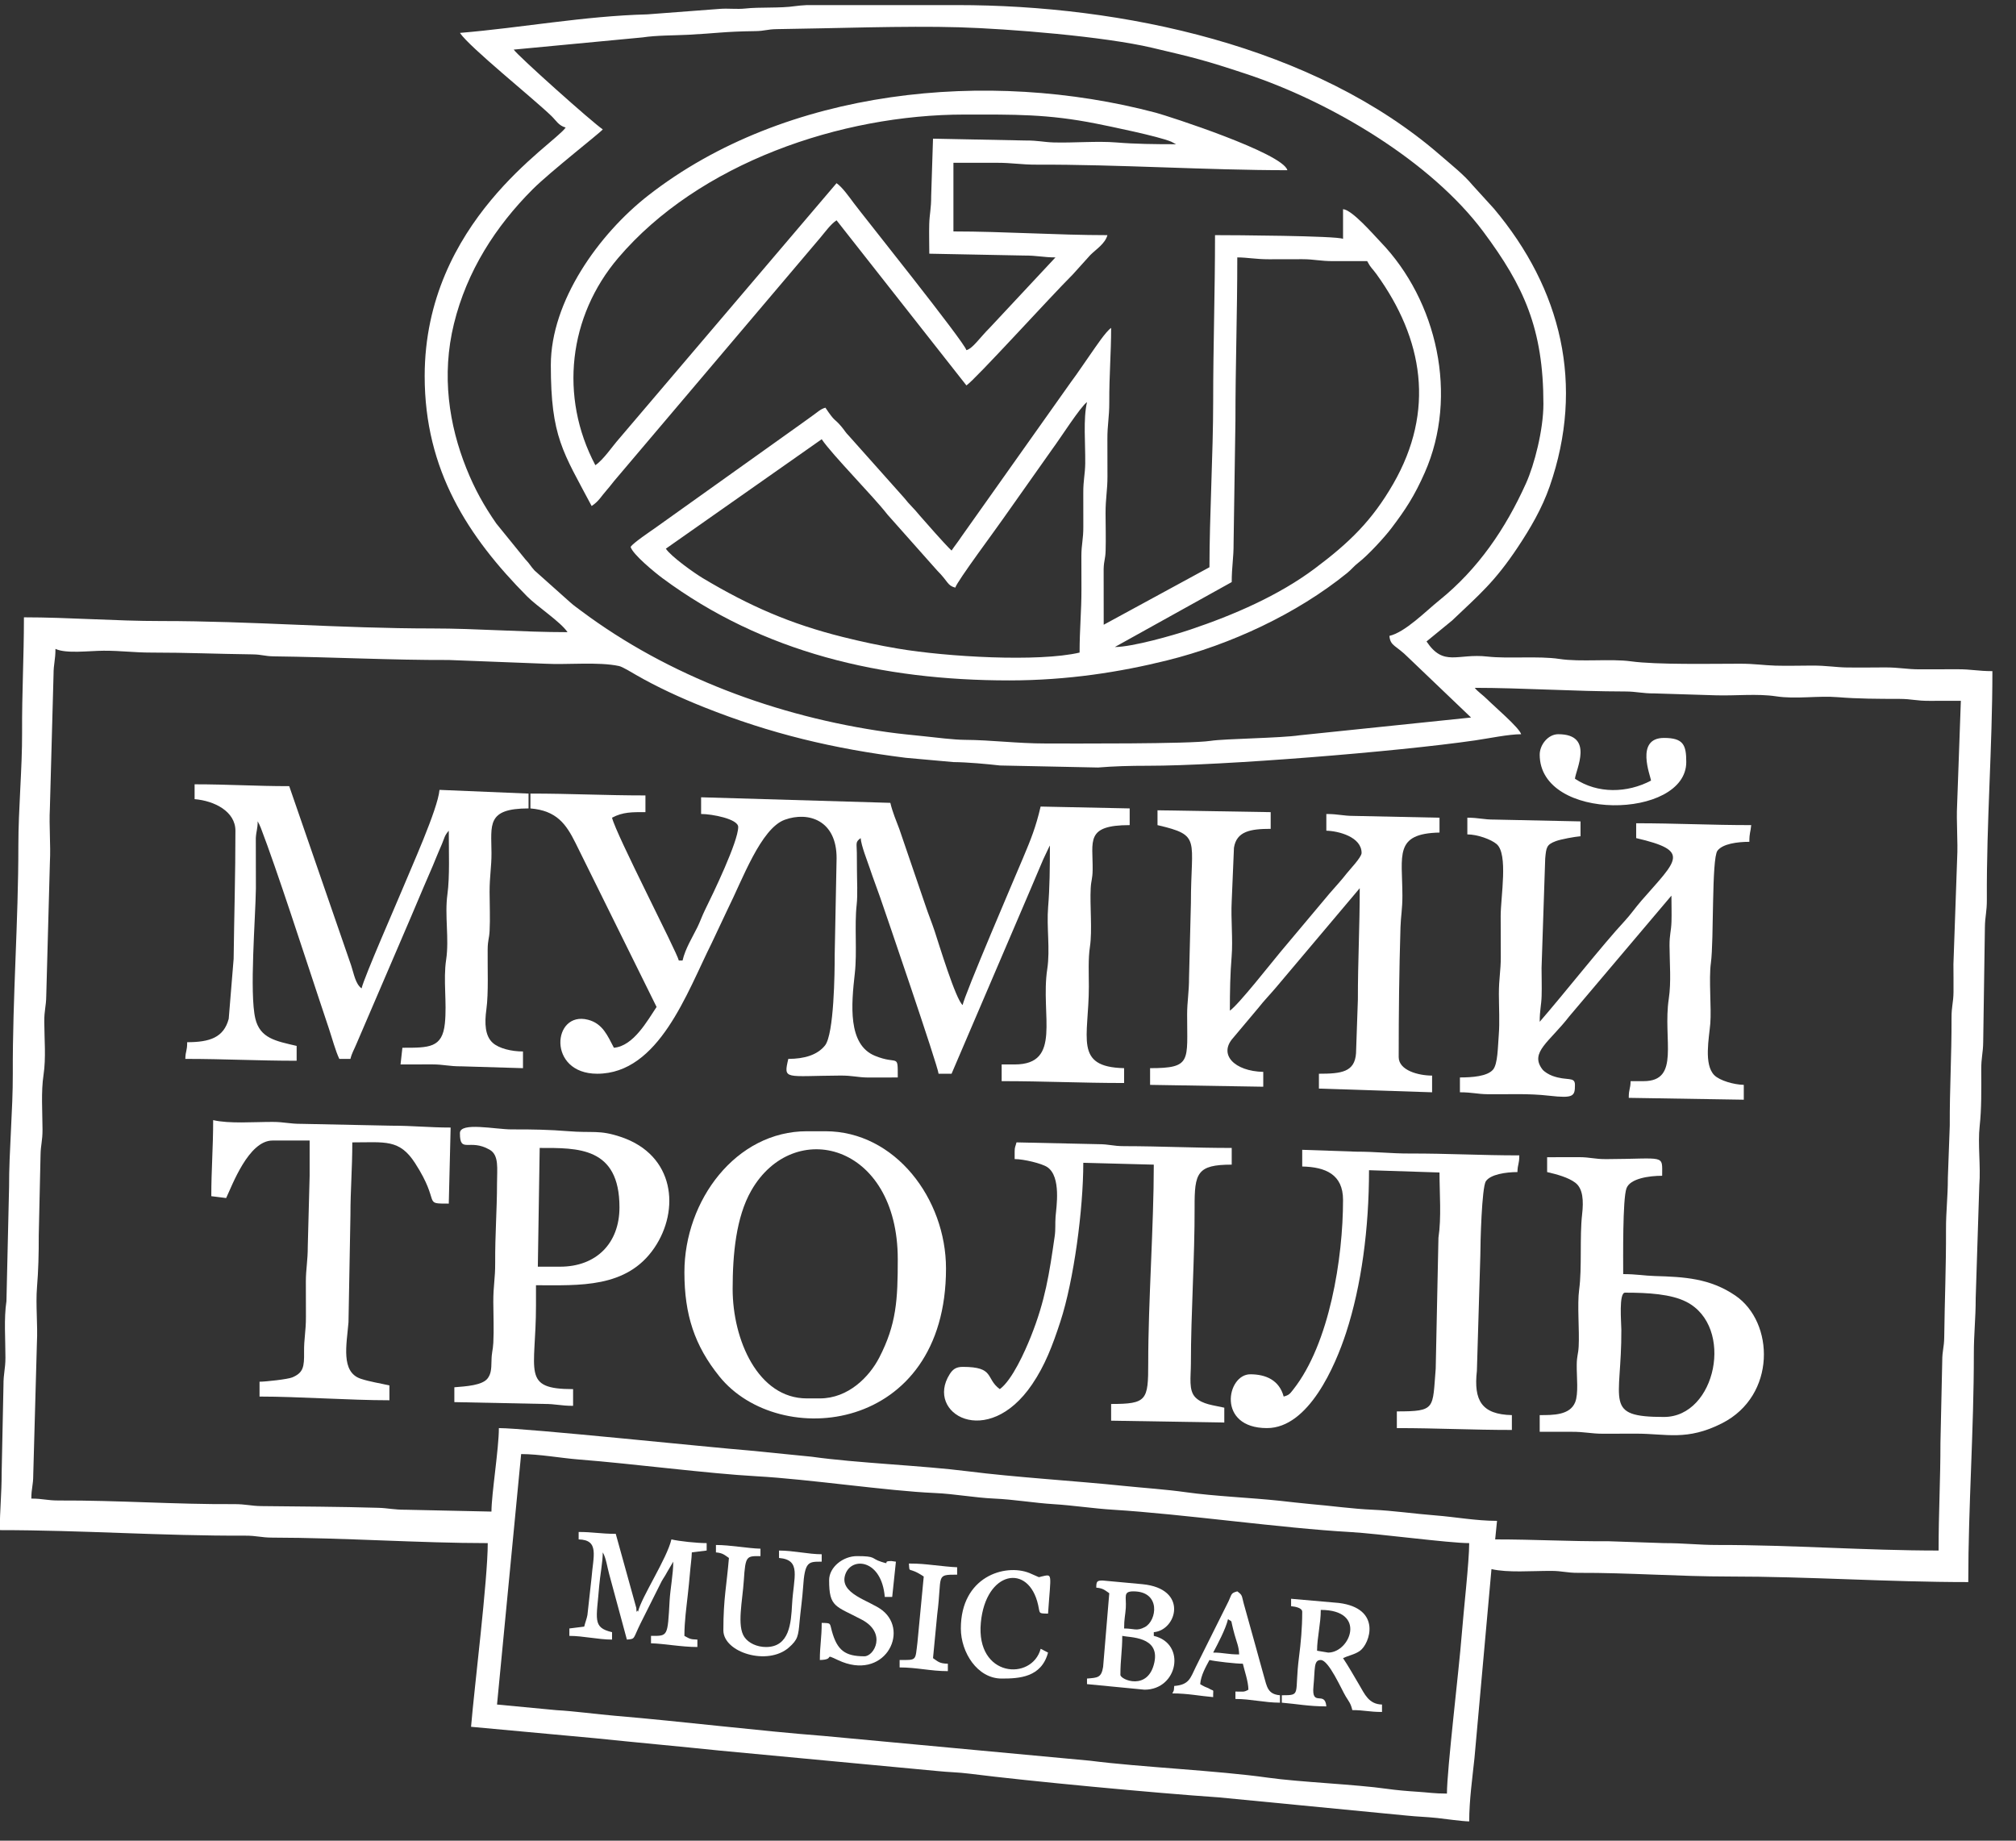 <?xml version="1.0" encoding="UTF-8"?> <!-- Creator: CorelDRAW 2020 (64-Bit) --> <svg xmlns="http://www.w3.org/2000/svg" xmlns:xlink="http://www.w3.org/1999/xlink" xmlns:xodm="http://www.corel.com/coreldraw/odm/2003" xml:space="preserve" width="92mm" height="84mm" style="shape-rendering:geometricPrecision; text-rendering:geometricPrecision; image-rendering:optimizeQuality; fill-rule:evenodd; clip-rule:evenodd" viewBox="0 0 9200 8400"><rect x="0" y="0" width="9200" height="8400" fill="#333333" stroke="none"/> <defs> <style type="text/css"> <![CDATA[ .fil0 {fill:white} ]]> </style> </defs> <g id="Слой_x0020_1">  <g id="_1786204711904"> <path class="fil0" d="M6603.08 8185.07c-58.99,0 -85.63,-5.39 -135.47,-8.47 -40.51,-2.49 -95.89,-7.15 -139.05,-13.34 -141.06,-20.24 -399.43,-30.6 -541.9,-50.77 -232.87,-32.97 -579.55,-47.67 -811.6,-77.4l-1216.14 -113.13c-295.29,-22.82 -649.28,-66.5 -949.64,-91.75 -90.48,-7.61 -185.46,-21.19 -270.45,-25.89l-270.68 -25.65 110.06 -1143c82.67,0 182.78,18.52 263.11,24.76 247.6,19.23 585.68,64.06 812.41,76.59 237.78,13.14 595.22,67.07 812.61,76.39 89.71,3.85 182.02,21.58 270.93,25.4 89.62,3.85 181.36,19.95 270.88,25.46 88.62,5.46 182.31,19.94 270.93,25.4 320.82,19.76 770.46,84.5 1083.48,101.85 123.33,6.84 449.78,50.55 542.12,50.55 0,84.41 -25.73,309.1 -34.51,422.69 -11.99,155.12 -67.09,611.48 -67.09,720.31zm-2920.06 -8161.86l684.86 0c751.88,0 1629.93,183.95 2207.91,687.69 48.39,42.16 104,85.54 144.73,134.66l96.85 106.36c308.75,367.22 415.21,805.34 254.71,1267.49 -34.86,100.38 -88.15,191.44 -145.58,277.75 -106.21,159.66 -176.38,216.96 -300.14,334.86l-116.41 95.25c78.55,117.31 140.28,53.49 278.16,68.97 94.76,10.64 233.58,-3.46 327.86,10.81 98.89,14.97 232.99,-1.93 327.62,11.04 115.87,15.89 363.82,10.86 497.22,10.78 64.91,-0.04 108.56,7.19 160.59,8.75 55.09,1.65 114.08,-0.21 169.62,-0.28 65.51,-0.08 106.65,8.14 160.52,8.8 56.11,0.7 113.47,-0.15 169.7,-0.36 67.1,-0.25 99.51,8.94 160.64,8.69 56.55,-0.23 113.11,0.02 169.65,-0.31 64.24,-0.37 94.2,8.58 160.75,8.58 0,347.94 -27.3,690.7 -25.29,1041.51 0.33,56.99 -8.3,76.85 -8.91,126.55l-7.8 525.61c-0.61,49.71 -9.24,69.56 -8.91,126.55 0.51,89.11 1.46,178.9 -7.12,255.35 -9.28,82.65 5.29,185.02 -1.68,269.25l-16.49 516.91c0.01,96.27 -8.52,159.76 -8.47,254 0.21,348.76 -25.4,691.85 -25.4,1041.4 -370.52,0 -725.93,-25.49 -1092.2,-25.4 -228.23,0.06 -459.49,-17.66 -685.99,-16.73 -56.14,0.23 -73,-8.88 -126.52,-8.96 -87.96,-0.12 -197.18,9.07 -271.22,-8.18l-77.55 862.26c-9.2,88.04 -24.05,192.45 -24.05,289.21 -36.22,-0.81 -110.26,-11.76 -145.37,-15.5 -52.28,-5.57 -88.24,-5.76 -141.15,-11.25l-856.78 -83.02c-286.07,-19.34 -873.88,-74.51 -1136.59,-108 -53.46,-6.82 -95.59,-6.62 -148.61,-12.26l-990.69 -93.05c-183.76,-19.06 -385.96,-37.49 -569.96,-56.57l-565.92 -52.15c15.03,-180.52 76.2,-670.99 76.2,-838.2 -308.91,0 -657.74,-24.66 -982.42,-25.11 -53.52,-0.07 -70.38,-9.18 -126.51,-8.95 -378.12,1.54 -740.28,-25.21 -1117.8,-25.21 0,-92.44 8.47,-163.45 8.47,-262.46l8.27 -398.13c-0.23,-56.14 8.88,-73 8.95,-126.51 0.12,-84.42 -7.51,-177.83 4.6,-257.87l12.03 -521.37c-0.37,-163.53 17.58,-353.21 16.97,-516.43 -1.29,-350.01 25.58,-692.56 25.38,-1041.42 -0.1,-165.83 17.83,-352.92 16.99,-516.41 -0.94,-181.98 8.41,-339.48 8.41,-524.99 205.7,0 414.58,17.06 626.53,16.93 408.97,-0.24 822.49,33.91 1236.13,33.87 203.82,-0.02 412.11,16.93 618.07,16.93 -31.63,-47.23 -138.29,-116.67 -184.17,-162.96 -269.07,-271.52 -467.76,-575.47 -467.76,-1005.44 0,-705.1 591.75,-1057.31 643.46,-1134.53 -32.05,-8.56 -43.26,-31.61 -65.45,-53.08 -82.06,-79.44 -373.1,-312.95 -417.15,-378.72 280.78,-23.36 567.53,-77.23 855.22,-84.59l330.56 -25.03c38.03,-3.14 78.9,2.58 116.85,-1.68 64.22,-7.21 159.88,-0.76 226.27,-10.81 13.35,-2.02 32.24,-3.63 55.31,-4.89zm3047.06 3115.73c211.45,0 453.62,16.32 686.09,16.64 54.48,0.08 75.73,9.21 135.06,8.87l279.24 8.63c90.39,2.71 188.7,-8.41 274.78,4.62 91.54,13.86 190.24,-3.73 283.85,4.02 88.15,7.29 180.01,7.59 280.14,7.73 54.47,0.08 75.73,9.21 135.06,8.87 48.01,-0.28 96.03,-0.11 144.05,-0.11l-16.98 474.09c-4.29,79.45 4.38,166.17 0.08,245.61l-16.97 482.56c0,42.24 0.86,85.23 0.34,127.34 -0.61,48.9 -9.23,63.81 -9,118 0.71,173.78 -8.79,317.67 -8.08,491.46l-8.66 236.87c0,90.74 -8.8,153.01 -8.49,237.04 0.63,170.01 -5.97,318.48 -8.11,491.43 -0.59,48.05 -9.02,58.57 -9.09,109.44l-8.18 372.82c0.1,168.93 -8.46,316.87 -8.46,491.07 -336.29,0 -669.9,-25.81 -1007.54,-25.4 -90.56,0.11 -151.77,-8.48 -245.53,-8.47l-253.89 -8.58c-180.31,1.03 -333.93,-8.35 -516.58,-8.35l8.47 -84.67c-96.38,0 -191.5,-17.91 -280.04,-24.76 -97.79,-7.55 -194.07,-21.98 -287.29,-25.98 -93.56,-4.02 -190.59,-18.08 -287.07,-26.19 -38.09,-3.21 -100.77,-10.84 -137.63,-14.77 -127.47,-13.57 -300.23,-20.95 -426.8,-38.87 -92.96,-13.16 -196.78,-19.87 -284.32,-28.95 -222.79,-23.1 -495.67,-39.11 -712.21,-66.72 -207.43,-26.45 -506.66,-37.34 -712.46,-66.47l-284.89 -28.38c-166.72,-12.88 -1018.08,-102.24 -1142.36,-102.24 0,93.91 -33.86,301.84 -33.86,381l-389.53 -8.41c-56.65,0.29 -80.59,-7.42 -126.66,-8.8 -184.74,-5.53 -349.25,-5.57 -534.02,-7.85 -49.7,-0.62 -69.56,-9.25 -126.55,-8.92 -266.71,1.53 -527.28,-17.72 -796.17,-16.62 -56.12,0.23 -72.87,-8.67 -126.81,-8.67 0,-48.28 8.69,-58.7 8.76,-109.78l16.68 -601.38c4.38,-81.11 -6.19,-173.83 0.41,-253.59 6.18,-74.68 8.21,-150.6 8.01,-237.52l8.14 -364.4c0.6,-48.9 9.22,-63.81 9,-118 -0.33,-81.52 -6.98,-172.15 4.7,-249.3 11.59,-76.6 3.7,-163.19 3.37,-242.16 -0.22,-54.18 8.4,-69.09 9,-118l16.64 -609.89c4.29,-79.45 -4.37,-166.17 -0.08,-245.62l16.68 -609.85c0.08,-52.37 8.76,-65.44 8.76,-118.24 48.35,23.2 155.69,8.6 220.14,8.46 82.94,-0.19 134.66,8.53 220.13,8.48 157.97,-0.1 295.69,6.12 457.53,8.12 47.03,0.58 53.9,8.56 100.93,9.14 267.23,3.31 541.96,17.52 796.23,16.58l440.2 17c100.5,5.42 242.92,-9.63 336.6,10.52 16.23,3.49 59.16,29.87 77.87,40.67 93.83,54.17 201.02,103.71 310.02,147.18 303.94,121.18 590.68,189.64 920.54,230.93l217.54 19.53c64.48,0.52 154.19,8.95 213.04,15.55l447.05 9.26c72.28,-5.98 144.62,-8.02 229.05,-8.02 333.6,0 1132.03,-63.48 1492.73,-115.94 61.34,-8.92 152.47,-27.99 209.07,-27.99 -7.86,-29.42 -123.88,-128 -154.45,-158.82 -18.38,-18.54 -46.01,-37.55 -57.22,-52.85zm-4385.73 -2912.53l587.77 -55.69c65.05,-9.75 140.89,-8.67 208.11,-12.03 122.49,-6.11 164.76,-14.91 305.12,-16.61 47.03,-0.57 53.89,-8.56 100.93,-9.14 245.72,-3.04 584.13,-15.77 830.34,-8.41 230.26,6.89 662.03,41.94 880.35,93.32 193.39,45.52 238.94,56.2 430.64,119.7 381.67,126.42 841.06,396.49 1082.41,720.99 183.49,246.7 273.33,441.06 273.33,785 0,117.73 -41.21,277.12 -79.03,361.24 -93.52,208 -219.39,392.52 -396.35,534.99 -60.91,49.04 -154.88,145.22 -227.36,162.1 3.95,47.48 30,41.96 86.82,99.45l285.72 273.09 -782.51 81.09c-88.66,13.21 -339.26,15.24 -406.4,25.4 -97.3,14.73 -632.31,12.04 -749.96,12.04 -134.72,0 -247.56,-15.9 -372.76,-16.71 -49.02,-0.32 -133.28,-10.83 -179.01,-15.72 -66.51,-7.12 -112.4,-10.95 -174.96,-19.77 -502.38,-70.81 -996.39,-254.89 -1394.78,-552.55 -20.55,-15.35 -33.81,-24.38 -52.25,-40.89l-161.05 -143.75c-18.99,-20.72 -21.87,-30.3 -42.05,-51.08l-132.73 -163.6c-55.65,-80.52 -97.89,-155.16 -136.86,-252.61 -78.34,-195.92 -114.14,-423.05 -56.3,-658.66 58.94,-240.07 189.61,-444.1 359.6,-614.07 78.92,-78.91 311.11,-260.36 319.62,-273.05 -48.44,-32.44 -387.28,-335.51 -406.4,-364.07z"></path> <path class="fil0" d="M5087.55 2952.67l-16.51 9.74 16.51 -9.74zm0 0l533.4 -296.33c0,-71.79 8.88,-107.89 8.52,-177.74l8.41 -558.86c0,-252.26 8.47,-486.9 8.47,-745.06 44.87,0 85.4,8.61 143.92,8.47 50.86,-0.11 101.85,-0.37 152.7,-0.3 55.34,0.08 81.57,9.13 143.59,8.82 50.8,-0.27 101.65,-0.06 152.45,-0.06 17.36,32.81 23.07,32.53 42.37,59.23 213.89,296.03 268.83,623.49 76.61,957.21 -96.84,168.11 -200.26,268.44 -358.37,386.7 -164.77,123.25 -369.32,211.67 -568.12,278.55 -77.07,25.92 -264.28,79.37 -343.95,79.37zm-160.87 25.4c-188.16,43.84 -606.34,19.57 -828.56,-18.1 -89.52,-15.17 -164.81,-31.33 -251.78,-53.02 -238.41,-59.47 -424.84,-140.67 -638.04,-267.89 -40.05,-23.9 -145.22,-98.58 -169.69,-135.12l711.2 -499.53c47.14,70.39 236.23,261.11 299.91,343.56l227.02 255.58c51.99,51.95 45.64,68.3 82.67,78.19 7.52,-28.16 192.36,-276.18 218.55,-314.86l227.8 -322.52c31.21,-41.72 125.98,-189.99 154.79,-209.28 -17.92,76.92 -7.01,188.87 -8.13,279.73 -0.63,50.54 -9.17,75.7 -8.86,135.08 0.26,50.85 -0.13,101.71 0.17,152.56 0.34,59.34 -8.8,80.59 -8.87,135.07 -0.07,50.84 0.18,101.83 0.3,152.7 0.22,98.04 -8.48,181.44 -8.48,287.85zm1202.27 -1888.06c-29.36,-14.09 -504.34,-16.93 -584.2,-16.93 0,264.1 -8.47,502.64 -8.47,762 0,232.02 -16.93,522.37 -16.93,753.53l-482.6 262.46 -0.28 -254.27c1.25,-41.79 7.77,-42.33 9.02,-84.12 1.65,-55.04 -0.16,-114.13 -0.29,-169.62 -0.15,-69.46 8.93,-106.96 8.68,-169.12 -0.23,-56.55 0.01,-113.1 -0.31,-169.64 -0.38,-65.83 8.86,-99.57 8.6,-169.2 -0.46,-124.01 8.44,-221.46 8.44,-338.69 -24.56,16.44 -73.08,90.34 -93.1,118.56 -30.89,43.53 -57.56,84.95 -90.78,129.35l-498.56 703.71c-17.05,25.82 -30.98,42.41 -45.69,64.38 -6.57,-4.82 -63.99,-67.09 -73.7,-78.7l-71.49 -80.91c-25.9,-32.44 -47.31,-49.88 -71.37,-81.03l-251.38 -282.03c-18.27,-18.81 -18.41,-23.37 -34.09,-42.1 -35.83,-42.79 -26.45,-16.6 -73.7,-87.16 -22.19,5.92 -37,21.25 -57.62,35.51 -21.72,15.03 -32.3,24.13 -54.13,39.01l-667.13 475.87c-24.37,17.19 -95.6,64.78 -110.12,84.6 9.17,34.37 112.17,118.4 145.08,142.79 458.89,340.25 1001.6,466.81 1582.12,466.81 268.46,0 508.8,-38.62 721.38,-91.42 290.37,-72.1 591.58,-212.6 820.88,-398.31 21.1,-17.09 29.87,-30.64 53.04,-48.56 43.07,-33.31 117.4,-114.17 148.99,-155.81 65.05,-85.73 105.68,-147.92 152.49,-253.91 155.28,-351.57 56.32,-785.09 -201.16,-1052.41 -33.19,-34.45 -129.49,-146.6 -171.62,-150.11l0 135.47z"></path> <path class="fil0" d="M2420.55 3689.27c119.83,9.98 162.79,71.23 206.02,158.05l369.71 747.89c-41.47,61.92 -105.31,178.82 -194.73,186.26 -28.77,-54.36 -50.64,-110.46 -118.33,-127.88 -162.35,-41.77 -187.41,246.42 42.13,246.42 281.66,0 409.57,-370.59 522.11,-595.49l73.27 -155.33c67.29,-134.48 151.32,-368.69 260.65,-408.23 108.13,-39.11 237.53,2.5 236.38,176.71l-8.67 440.48c0.18,77.99 -2.78,361.04 -44.27,412.93 -34.4,43.04 -93.62,61.19 -167.41,61.19 -22.78,97.81 -15.9,77.54 237.18,76.09 56.99,-0.33 76.85,8.3 126.55,8.92 44.93,0.55 90.75,-0.34 135.81,-0.34 0,-113.22 2.31,-54.96 -104.35,-98.86 -124.77,-51.36 -107.62,-234.08 -91.62,-376.51 10.93,-97.38 -2.16,-218.68 8.46,-313.27 5.08,-45.21 1.25,-112.07 1.24,-159.63 0,-25.63 -0.17,-51.05 -0.47,-76.67 -0.52,-44.4 -7.56,-48.97 17.4,-67.26 3.02,36.3 30.29,103.63 41.26,136.54 15.85,47.59 30.26,84.16 46.68,131.12 22.92,65.53 264.69,771.84 267.66,807.61l59.27 0 335.04 -782.57c20.07,-47.93 36.52,-84.32 55.63,-130.63 9.26,-22.43 16.46,-37.88 27.8,-65.33l27.19 -57.48c0.62,-1.15 1.89,-3.69 3.07,-5.39 0,99.56 -0.79,192.48 -8.02,279.84 -7.75,93.61 9.84,192.31 -4.02,283.85 -31.9,210.78 69.26,435.37 -148.82,435.37l-59.27 0 0 76.2c196.24,0 363.32,8.47 558.8,8.47l0 -67.73c-231.17,-5.15 -160.84,-138.67 -160.87,-372.54 0,-59.76 -3.53,-125.7 4.9,-181.37 11.29,-74.64 -0.71,-188.93 3.53,-267.4 2.03,-37.66 8.31,-40.62 8.84,-84.29 1.6,-130.46 -35.05,-203.54 169,-203.54l0 -76.2 -406.4 -8.46c-22.15,95.08 -44.48,149.48 -79.77,233.49 -25.72,61.22 -272.91,637.37 -275.83,672.44 -31.17,-22.84 -110.2,-283.65 -128.07,-337.6 -13.4,-40.45 -28.44,-76.3 -42.4,-118.46l-118.62 -347.05c-13.7,-36.55 -31.17,-77.08 -41.11,-119.76l-863.6 -25.4 0 76.2c49.51,0 169.33,22.64 169.33,59.27 0,66.46 -113.23,301.36 -152.52,380.88 -12.29,24.86 -21.36,51.55 -33.62,76.45 -23.17,47.04 -55.06,97.33 -67.86,152.27l-16.93 0c-9.6,-41.19 -287.29,-576.77 -304.8,-651.93 49.92,-26.42 91.37,-25.4 152.4,-25.4l0 -76.2c-185.04,0 -340.72,-8.47 -524.93,-8.47l0 67.73z"></path> <path class="fil0" d="M4240.88 1157.74l431.86 8.41c61.97,-0.32 88.15,8.53 143.87,8.53l-298.45 319.61c-48.58,48.57 -78.82,95.94 -107.95,103.72 -10.44,-39.13 -473.25,-616.31 -514.04,-671.29 -20.81,-28.06 -53.16,-73.66 -78.62,-90.71l-992.58 1166.42c-29.99,33.64 -71.02,95.69 -108.09,120.51 -165.74,-313.23 -121.72,-680.14 104.18,-945.68 368.1,-432.7 1015.69,-654.52 1580.69,-654.52 225.88,0 377.34,-3.15 601.87,41.6 58.63,11.69 282.6,57.54 341.15,82.18l22.18 11.69c-97.03,0 -186.53,-1 -271.38,-8.02 -88.78,-7.35 -196.28,2.56 -287.7,-0.17 -46.07,-1.38 -70.02,-9.09 -126.67,-8.8l-423.39 -8.41 -8.41 262.52c0.29,56.65 -7.42,80.6 -8.8,126.67 -1.31,44.06 0.28,91.29 0.28,135.74zm-1727.2 508c0,328.56 55.44,396.23 186.27,643.47 34.46,-23.08 42.59,-43.32 69.91,-74.02 15.83,-17.79 19.58,-24.7 34.22,-41.98l939.89 -1109.05c24.07,-28.64 46.7,-60.82 73.58,-78.82l592.66 753.54c42.01,-28.13 381.86,-403.3 484.84,-505.76l80.31 -89.04c27.24,-27.09 67.88,-51.92 78.32,-91 -229.36,0 -473.37,-16.94 -702.73,-16.94l0 -313.26c64.91,0 129.85,0.21 194.76,-0.03 73.8,-0.27 112.41,8.79 186.21,8.52 365.81,-1.36 779.45,25.37 1143.03,25.37 -20.9,-78.27 -544.57,-247.58 -601.07,-262.53 -765.45,-202.5 -1689.85,-110.38 -2315.17,377.37 -227.26,177.26 -445.03,483.81 -445.03,774.16z"></path> <path class="fil0" d="M888.08 3646.94c90.58,7.54 186.27,56.16 186.27,143.93 0,203.99 -5.63,382.09 -8.13,584.54l-22.42 273.91c-22.75,85.52 -86.5,106.75 -189.59,106.75 0,42.56 -7.61,37.91 -8.46,76.2 178.58,0 328.56,8.47 508,8.47l0 -67.73c-94.93,-22.12 -167.06,-34.51 -188.51,-124.77 -27.61,-116.18 0.91,-459.85 2.58,-594.56l-0.38 -228.98c1.75,-32.58 8.51,-41.42 8.51,-76.16 1.18,1.7 2.67,2.45 3.1,5.36 0.42,2.93 2.48,4.22 3.05,5.42 0.22,0.46 7.75,17.58 7.77,17.63 73.91,192.29 198.76,579.84 266.55,783.31 14.46,43.4 28.55,85.65 44.45,133.35 14.67,43.98 30.22,102.42 47.61,138.66l50.8 0c5.96,-25.58 15.93,-40.83 26.6,-66.53l195.88 -456.05c38.78,-90.5 73.1,-169.84 111.35,-261.19 19.6,-46.81 37.86,-85.6 55.64,-130.63 9.17,-23.24 17.57,-41.31 27.72,-65.41 11.89,-28.23 11.55,-38.58 31.54,-61.59 0,94.39 4.82,210.11 -6.15,290.18 -13.38,97.63 8.72,202.42 -5.89,298.92 -13.9,91.83 4.16,194.99 -5.77,290.56 -11.67,112.31 -72.1,110.94 -193.85,110.94l-8.47 76.2c48.06,0 96.19,-0.35 144.22,-0.29 54.48,0.08 75.73,9.21 135.07,8.87l279.51 8.36 0 -76.2c-52.42,0 -109.77,-13.75 -138.24,-39.56 -34.72,-31.48 -37.81,-87.59 -28.78,-152.86 10.19,-73.71 4.78,-189.72 5.82,-273.59 0.54,-43.66 6.81,-46.63 8.84,-84.29 3,-55.57 0.03,-121.18 -0.04,-177.84 -0.09,-71.68 8.94,-114.33 8.66,-177.6 -0.55,-128.59 -23.66,-203.4 169.14,-203.4l0 -67.73 -406.4 -16.93c-7.26,87.24 -131.27,360.39 -170.45,456.08 -23.86,58.26 -173.06,397.95 -185.15,449.85 -28.23,-20.69 -34.64,-65.88 -47.61,-104.79l-282.59 -818.08c-153.58,0 -277.7,-8.46 -431.8,-8.46l0 67.73z"></path> <path class="fil0" d="M6696.21 3807.81c45.93,0 108.41,22.69 133.63,44.17 53.54,45.61 18.61,239.06 18.48,328.07 -0.08,62.19 0.24,124.55 0.49,186.75 0.26,62.17 -8.83,99.67 -8.67,169.13 0.13,56.72 4.08,131.15 -0.44,185.83 -4.5,54.48 -4.11,133.86 -26.48,159.79 -26.39,30.59 -95.52,35.39 -150.87,35.39l0 67.73c56.85,0 77.27,8.2 126.66,8.81 100.76,1.24 182.45,-4.33 280.98,6.89 111.51,12.7 117.29,2.03 117.29,-49.56 0,-39.71 -36.46,-16.59 -102.85,-41.09 -15.32,-5.65 -36.86,-17.9 -46.09,-30.11 -58.64,-77.55 32.36,-124.03 123.56,-242.06l465.65 -550.34c0,38.88 1.43,80.28 0.27,118.81 -1.32,44.12 -9.15,57.71 -8.94,109.59 0.33,78.96 8.22,165.56 -3.37,242.16 -28.16,186.03 54.06,376.1 -114.96,376.1l-59.27 0c-0.85,38.29 -8.47,33.65 -8.47,76.2l524.94 8.47 0 -67.73c-45.74,-1.02 -109.49,-19.53 -134.07,-43.74 -49.48,-48.73 -24.19,-170.67 -18.78,-236.11 5.89,-71.17 -7.49,-201.84 2.76,-276.64 14.01,-102.22 2.75,-475.37 29.9,-511.96 23.37,-31.5 90.51,-40.69 145.59,-40.69 0,-42.85 5.75,-43.54 8.46,-76.2 -185.58,0 -342.62,-8.46 -524.93,-8.46l0 67.73c251.14,58.51 188.02,97.32 23.51,285.98 -26.77,30.7 -48.94,63.31 -76.44,92.89 -99.61,107.11 -277.15,332.57 -387.34,459.33 0,-54.3 7.41,-73.43 8.75,-118.26 1.23,-41.29 -0.28,-85.61 -0.28,-127.27l16.65 -499.82c4.76,-49.68 5.47,-62.99 48.12,-78.88 24.11,-8.99 86.18,-20.2 113.03,-22.44l0 -67.73 -389.66 -8.27c-56.12,0.23 -72.87,-8.66 -126.81,-8.66l0 76.2z"></path> <path class="fil0" d="M5282.28 3765.47c201.86,47.03 152.37,61.95 152.4,355.6l-8.46 338.67c0.08,68.53 -8.68,110.71 -8.76,169.04 -0.3,213.46 22.52,245.83 -169.05,245.83l0 76.2 516.47 8.46 0 -67.73c-131.19,-2.92 -205.58,-79.05 -137.77,-154.71l115.97 -138.02c27.03,-34.38 50.72,-57.97 78.53,-90.8l383.54 -454.67c0,179.82 -8.68,333.3 -8.47,508l-8.48 245.52c-6.07,85.57 -66.6,93.15 -169.32,93.15l0 67.73 516.47 16.93 0 -76.2c-61.5,0 -152.4,-23.39 -152.4,-84.66 0,-204.68 2.12,-390.2 8.19,-592.95 1.45,-48.68 8.89,-82.9 8.75,-143.64 -0.42,-184.55 -39.35,-283.23 169.32,-287.88l0 -67.73 -389.75 -8.18c-53.3,-0.07 -70.38,-8.76 -126.71,-8.76l0 76.2c54.89,1.23 160.86,28.02 160.86,101.6 0,19.76 -54.68,76.29 -67.71,93.15 -22.71,29.38 -51.96,61.25 -78.11,91.23l-224.09 266.98c-36.86,43.79 -192.37,242.29 -231.22,268.31 0,-89.46 1.62,-168.66 8.02,-245.98 6.6,-79.76 -3.97,-172.49 0.41,-253.59l10.26 -243.74c11.78,-75.84 76.29,-86.42 167.58,-86.42l0 -76.2 -516.47 -8.47 0 67.73z"></path> <path class="fil0" d="M3741.35 6381.67l-59.27 0c-223.01,0 -338.67,-267.25 -338.67,-499.53 0,-158.99 15.66,-327.5 84.81,-448.59 192.36,-336.78 668.73,-217.38 668.73,313.12 0,184.92 -5.89,296.58 -84.54,448.87 -44.98,87.1 -140.78,186.13 -271.06,186.13zm-618.07 -575.73c0,193.97 46.3,334.7 159.59,475.41 272.72,338.75 1034.21,260.69 1034.21,-492.34 0,-318.06 -232.14,-626.54 -550.33,-626.54l-84.67 0c-323.47,0 -558.8,315.57 -558.8,643.47z"></path> <path class="fil0" d="M4630.35 5255.61l0 33.86c41.3,0 124.29,19.92 149.33,36.93 64.01,43.48 40.74,183.57 37.4,226.01 -2.53,32.21 0.74,56.27 -3.98,89.14 -24.67,171.61 -43.2,294.1 -108.9,458.38 -27.12,67.83 -85.19,198.09 -141.59,239.41 -66.71,-48.88 -21.03,-101.6 -169.33,-101.6 -32.7,0 -46.74,13.5 -59.51,33.62 -113.15,178.37 172.11,347.13 376.34,46.14 58.6,-86.37 93.02,-176.45 128.82,-286.05 61.76,-189.08 104.68,-512.76 104.68,-725.04l321.74 8.46c0,277.72 -25.65,629.48 -25.4,905.94 0.15,169.84 -6.43,186.26 -169.34,186.26l0 76.2 516.47 8.47 0 -67.74c-48.26,-11.24 -99.39,-14.62 -131.34,-46.45 -32.67,-32.55 -21.07,-92.04 -21.06,-156.74 0.02,-226.27 17.76,-484.25 16.91,-711.23 -0.59,-156.6 10.9,-194.71 169.36,-194.71l0 -76.2c-172.94,0 -317.41,-7.93 -491.36,-8.17 -52.35,-0.08 -65.6,-8.98 -117.95,-9.05l-372.83 -8.18c-4.42,18.99 -8.46,19.47 -8.46,42.34z"></path> <path class="fil0" d="M5942.68 5323.34c106.06,2.36 186.27,35.76 186.27,152.4 0,265.75 -61.5,655.4 -227.03,865.18 -15.6,19.77 -18.89,25.61 -43.91,32.28 -19.73,-73.91 -80.17,-101.6 -152.4,-101.6 -107.68,0 -154.23,245.54 76.2,245.54 190.06,0 311.71,-283.91 360.98,-434.89 70.27,-215.28 104.69,-476.36 104.69,-741.98l321.66 10.42c0.07,95.85 9.29,204.74 -4.82,297.96l-12.48 597.11c-15.15,183.06 2.34,195.18 -177.36,195.18l0 76.2c184.22,0 339.9,8.46 524.93,8.46l0 -67.73c-137.91,-3.07 -174.91,-66.56 -159.63,-201.96l15.7 -526.17c-0.04,-59.13 6.64,-310.44 25.16,-338.91 20.49,-31.5 91.59,-42.09 144.17,-42.09 0.86,-38.29 8.47,-33.65 8.47,-76.2 -177.15,0 -326.41,-8.85 -499.54,-8.46 -88.44,0.2 -151.77,-8.48 -245.53,-8.47l-245.53 -8.47 0 76.2z"></path> <path class="fil0" d="M7593.68 6466.34c-278.96,0 -192.98,-67.3 -194.68,-397.88 -0.17,-33.72 -12.42,-169.39 16.88,-169.39 105.76,0 210.21,6.38 279.8,41.93 220.81,112.83 135.69,525.34 -102,525.34zm-533.4 -1117.6c44.43,10.35 96.85,24.33 128.92,48.88 34.99,26.78 37.87,82.27 30.72,144.6 -11.59,101.15 -0.11,245.3 -13.39,342.23 -9.46,69 1.69,186.85 -2.28,260.2 -2.03,37.65 -8.3,40.62 -8.84,84.28 -0.66,53.78 8.92,130.98 -7.28,170.53 -24.26,59.22 -100.73,58.41 -161.72,58.41l0 76.2c47.99,0 96.01,0.19 143.99,-0.05 62.02,-0.32 88.25,8.73 143.59,8.81 50.85,0.07 101.84,-0.19 152.7,-0.3 137.18,-0.31 231.07,34.48 392.48,-47.77 247.39,-126.07 238.71,-460.74 59.96,-582.47 -116.34,-79.23 -233.75,-85.21 -368.06,-89.14 -48.48,-1.42 -83.12,-8.74 -143.66,-8.74 0,-72.62 -2.97,-342.15 14.99,-391.42 16.4,-44.97 102.89,-57.32 162.81,-57.32 0,-99.75 17.77,-77.11 -254.19,-76 -56.14,0.23 -73,-8.88 -126.52,-8.95 -48.03,-0.07 -96.16,0.29 -144.22,0.29l0 67.73z"></path> <path class="fil0" d="M2556.01 5780.54l-101.6 0 8.47 -541.87c172.7,0 364.07,-6.05 364.07,270.94 0,164.63 -106.3,270.93 -270.94,270.93zm-457.2 -609.6c0,95.69 43.5,22.84 135.81,75.86 43.52,25.01 33.61,86.05 33.53,152.74 -0.15,125.72 -9.1,231.66 -8.41,364.12 0.36,70.07 -8.82,105.87 -8.55,177.72 0.22,59.17 3.2,128.29 0.06,186.33 -2.03,37.77 -7.68,40.42 -8.38,84.75 -0.57,36.08 -2.37,56.62 -16.58,76.56 -23.94,33.59 -100.34,37.48 -152.88,41.85l0 67.73 406.6 8.27c57.54,-0.23 77.26,8.67 135.27,8.67l0 -76.2c-237.63,0 -169.33,-78.6 -169.33,-381l0 -93.13c197.06,0 414.18,15.11 540.37,-170.83 117.78,-173.54 92.37,-423.18 -151.82,-505.59 -100.78,-34.02 -127.4,-17.1 -244.18,-26.76 -79.57,-6.59 -162.56,-8.44 -254.5,-7.97 -73.77,0.38 -237.01,-35.23 -237.01,16.88z"></path> <path class="fil0" d="M964.28 5458.81l67.73 8.46c27.79,-57.92 102.18,-262.46 211.67,-262.46l169.33 0c0,53.62 -0.06,107.24 0.01,160.87l-8.46 321.74c0.15,66.46 -8.69,103.37 -8.77,160.56 -0.07,53.66 0.12,107.51 0.32,161.18 0.24,66.95 -9.27,100.13 -8.47,160.87 0.91,68.18 -3.42,94.29 -53.65,115.68 -20.32,8.66 -122.22,19.76 -149.58,19.76l0 67.73c177.66,0 410.41,16.94 592.67,16.94l0 -67.74c-41.24,-9.6 -89.24,-16.68 -130.51,-30.35 -92.29,-30.55 -64.69,-155.44 -56.2,-257.96l8.91 -490.62c-0.14,-110.8 8.47,-210.43 8.47,-330.2 149.93,0 215.1,-15.93 286.41,94.59 120.1,186.11 31.62,184.81 153.85,184.81l8.47 -347.13c-99.87,0 -169.22,-8.47 -270.93,-8.47l-406.52 -8.35c-59.33,0.34 -80.58,-8.8 -135.06,-8.87 -87.97,-0.12 -197.19,9.07 -271.22,-8.18 0,126.92 -8.47,224.89 -8.47,347.14z"></path> <path class="fil0" d="M2640.68 7025.14c95.62,2.13 66.44,76.06 58.63,177.16l-18.57 167.7c-2.9,17.08 -9.98,33 -14.66,53.07l-67.73 8.47 0 33.86c62.76,0 131.97,16.94 194.73,16.94l0 -33.87c-91.4,-21.29 -70.32,-59.75 -58.63,-211.02 3.32,-42.84 16.3,-108.89 16.3,-153.05 14.39,22.68 21.45,71.52 28.97,98.03l81.09 299.91c39.99,-3.33 26.73,-2.13 62.1,-73.38l96.06 -191.8c11.57,-20.69 13.72,-20.74 25.23,-42.5l28.28 -47.92c0,55.77 -13.69,124.01 -16.68,178.05 -9.22,166.32 -7.73,160.61 -84.92,160.61l0 33.87c58.08,1.29 138.57,16.93 211.67,16.93l0 -33.86c-34.65,-0.77 -36.83,-5.06 -59.27,-16.94 0,-66.89 9.32,-129.65 15.5,-187.7 3.69,-34.69 7.18,-65.4 9.26,-92.34 2.94,-38.12 8.46,-72.13 9.11,-100.96l67.73 -8.46 0 -33.87c-44.67,0 -124.01,-8.35 -160.87,-16.93 -20.43,87.71 -136.83,263.4 -152.4,330.2 -1.13,-1.79 -2.35,-6.93 -2.73,-5.73 -5.43,16.99 -4.32,-9.64 -5.13,-11.8l-93.74 -338.07c-69.47,0 -103.3,-8.47 -169.33,-8.47l0 33.87z"></path> <path class="fil0" d="M7026.41 3443.74c0,308.38 668.87,296.36 668.87,33.87 0,-77.47 -12.55,-110.07 -101.6,-110.07 -133.26,0 -60.96,174.4 -59.27,194.73 -108.29,57.3 -243.75,60.76 -347.13,-8.46 3.35,-40.3 89.9,-203.2 -76.2,-203.2 -46.84,0 -84.67,48.82 -84.67,93.13z"></path> <path class="fil0" d="M6061.21 7541.6l-50.8 -8.46c0,-59 16.94,-121.98 16.94,-186.27 212.41,0 134.11,194.73 33.86,194.73zm-169.33 -211.66c19.4,1.61 50.8,7.82 50.8,25.4 0,74.98 -6.59,143.67 -14.57,205.56 -22.3,173.09 12.88,175.44 -78.56,175.44l0 33.86c68.73,5.72 122.45,16.94 203.2,16.94 -6.18,-74.21 -68.38,6.15 -58.81,-91.13 8,-81.22 -0.13,-120.54 33.41,-120.54 36.28,0 94.1,133.39 113.66,165.74 15.26,25.23 23.03,31.79 30.27,62.86 54.52,0 76.25,8.47 135.47,8.47l0 -33.87c-60.63,-1.35 -79.02,-47.74 -104.34,-90.4 -25.25,-42.56 -47.69,-82.78 -73.46,-121.27 27.48,-13.18 52.81,-16.22 76.85,-33.21 45.92,-32.48 101.44,-194.01 -95.89,-218.68l-218.03 -19.04 0 33.87z"></path> <path class="fil0" d="M5112.95 7643.2c0,-71.68 8.46,-107.73 8.46,-177.8 33.94,7.91 171.57,1.82 146.64,120.44 -27.94,132.91 -155.1,79.86 -155.1,57.36zm16.93 -211.66c0,-45.52 5.58,-60.1 7.73,-93.87 3.2,-50.41 -14.1,-75.47 34.6,-75.47 126.34,0 107.58,133.74 52.49,162.95 -37.89,20.1 -49.29,6.39 -94.82,6.39zm-127 -186.27c31.79,2.65 39.64,12.26 59.27,25.4l-28.05 336.02c-8.05,50.01 -24.84,49.39 -73.55,53.45l0 25.4 262.46 25.4c153.02,0 191.45,-210.8 42.34,-245.54l0 -16.93c105.19,-8.75 159.62,-198.54 -51.94,-218.99l-179.81 -16.6c-27.45,-0.62 -30.72,3.57 -30.72,32.39z"></path> <path class="fil0" d="M3783.68 7211.4c0,125.31 29.81,116.55 149.83,180.37 113.76,60.49 56.2,166.77 11.04,166.77 -88.14,0 -123.91,-27.46 -148.15,-114.32 -10.68,-38.25 -2.01,-37.09 -46.59,-38.08 0,69.47 -8.46,103.3 -8.46,169.33 74.57,-1.66 11.64,-33.13 83.24,0.62 208.75,98.38 327.68,-127.4 202.4,-227 -57.03,-45.33 -200.24,-75.1 -169.36,-164.5 28.32,-82.01 165.74,-68.96 180.05,103.01l33.87 0 16.93 -160.86c-1.46,-0.12 -20.85,-3 -21.26,-3 -46.71,0.11 3.67,19.32 -46.2,3.36 -47.47,-15.2 -21.39,-25.76 -110.34,-25.76 -62.89,0 -127,49.88 -127,110.06z"></path> <path class="fil0" d="M3267.21 7084.4c31.8,2.65 39.64,12.26 59.27,25.4 -10.53,126.57 -25.4,185.27 -25.4,330.2 0,101.25 202.01,163.5 298.77,78.64 41.45,-36.36 43.19,-52.51 49.21,-120.13 3.97,-44.74 12.9,-107.75 15.76,-153.56 7.58,-121.03 24.91,-118.21 84.99,-118.21l0 -33.87c-60.21,0 -129.7,-16.93 -194.73,-16.93l0 33.86c103.89,8.65 66.37,86.91 59.52,211.92 -4.62,84.24 -11.23,194.48 -118.79,194.48 -41.39,0 -79.58,-17.82 -98.62,-45.31 -35.32,-50.96 -8.78,-164.49 -2.69,-259.2 7.29,-113.43 12.49,-110.35 75.91,-110.35l0 -33.87c-55.7,-1.24 -138.01,-16.93 -203.2,-16.93l0 33.86z"></path> <path class="fil0" d="M5604.01 7389.2c24.15,17.7 7.67,-9.88 30.25,71.36 9.41,33.87 19.78,54.62 20.55,89.51 -54.26,0 -69.94,-8.47 -118.53,-8.47 20.44,-38.63 57.32,-107.69 67.73,-152.4zm-245.53 304.8c-2.23,26.22 0.1,16.01 -8.47,33.87 70.41,0 125.14,11.85 186.27,16.93 -0.95,-42.48 7.33,-22.89 -19.72,-39.54 -5.54,-3.41 -9.17,-3.43 -17.81,-7.59 -9.04,-4.36 -15.42,-7.9 -21.74,-12.13 3.44,-41.25 26.3,-79.76 42.34,-110.07 28.39,6.62 119.76,16.93 152.4,16.93 8.25,35.42 24.53,79.41 25.4,118.54 -21.79,12.24 -22.72,8.46 -59.27,8.46l0 33.87c71.07,0 132.13,16.93 203.2,16.93l0 -33.86c-55.82,-4.65 -59.45,-38.64 -73.38,-87.49 -13.36,-46.9 -24.39,-88.68 -36.69,-132.65l-55.33 -198.66c-9.88,-35.95 -4.54,-37.17 -29.33,-55.34 -30.33,8.1 -24.87,13.41 -39.79,44.89l-149.28 299.44c-25.62,51.89 -29.74,81.73 -98.8,87.47z"></path> <path class="fil0" d="M4384.81 7431.54c0,108.74 75.17,228.6 186.27,228.6 79.24,0 181.26,-4.67 211.67,-118.54l-33.62 -17.39c-39.77,147.59 -296.61,131.49 -273.06,-119.39 22.15,-236.08 218.42,-273.02 261.46,-80.47 8.97,40.14 0.02,38.45 45.22,39.45 12.71,-188.73 23.26,-181.05 -31.71,-168.97 -1.47,0.32 -3.91,1.48 -5.36,1.68 -1.34,0.2 -3.84,0.79 -5.16,0.81l-43.03 -18.92c-110.69,-44.06 -312.68,15.9 -312.68,253.14z"></path> <path class="fil0" d="M4215.48 7194.47l-28.76 301.44c-10.58,83.36 -1.32,79.56 -81.31,79.56l0 33.87c79.59,0 140.55,16.93 220.14,16.93l0 -33.87c-39.45,-0.87 -44.67,-9.95 -67.74,-25.4l19.3 -200.83c23.12,-179.42 -9.74,-180.17 90.77,-180.17l0 -33.86c-25.48,-0.57 -74.72,-6.24 -108.72,-9.82 -36.34,-3.82 -62.57,-7.12 -111.41,-7.12 4.12,49.5 -5.89,9.97 67.73,59.27z"></path> </g> </g> </svg> 